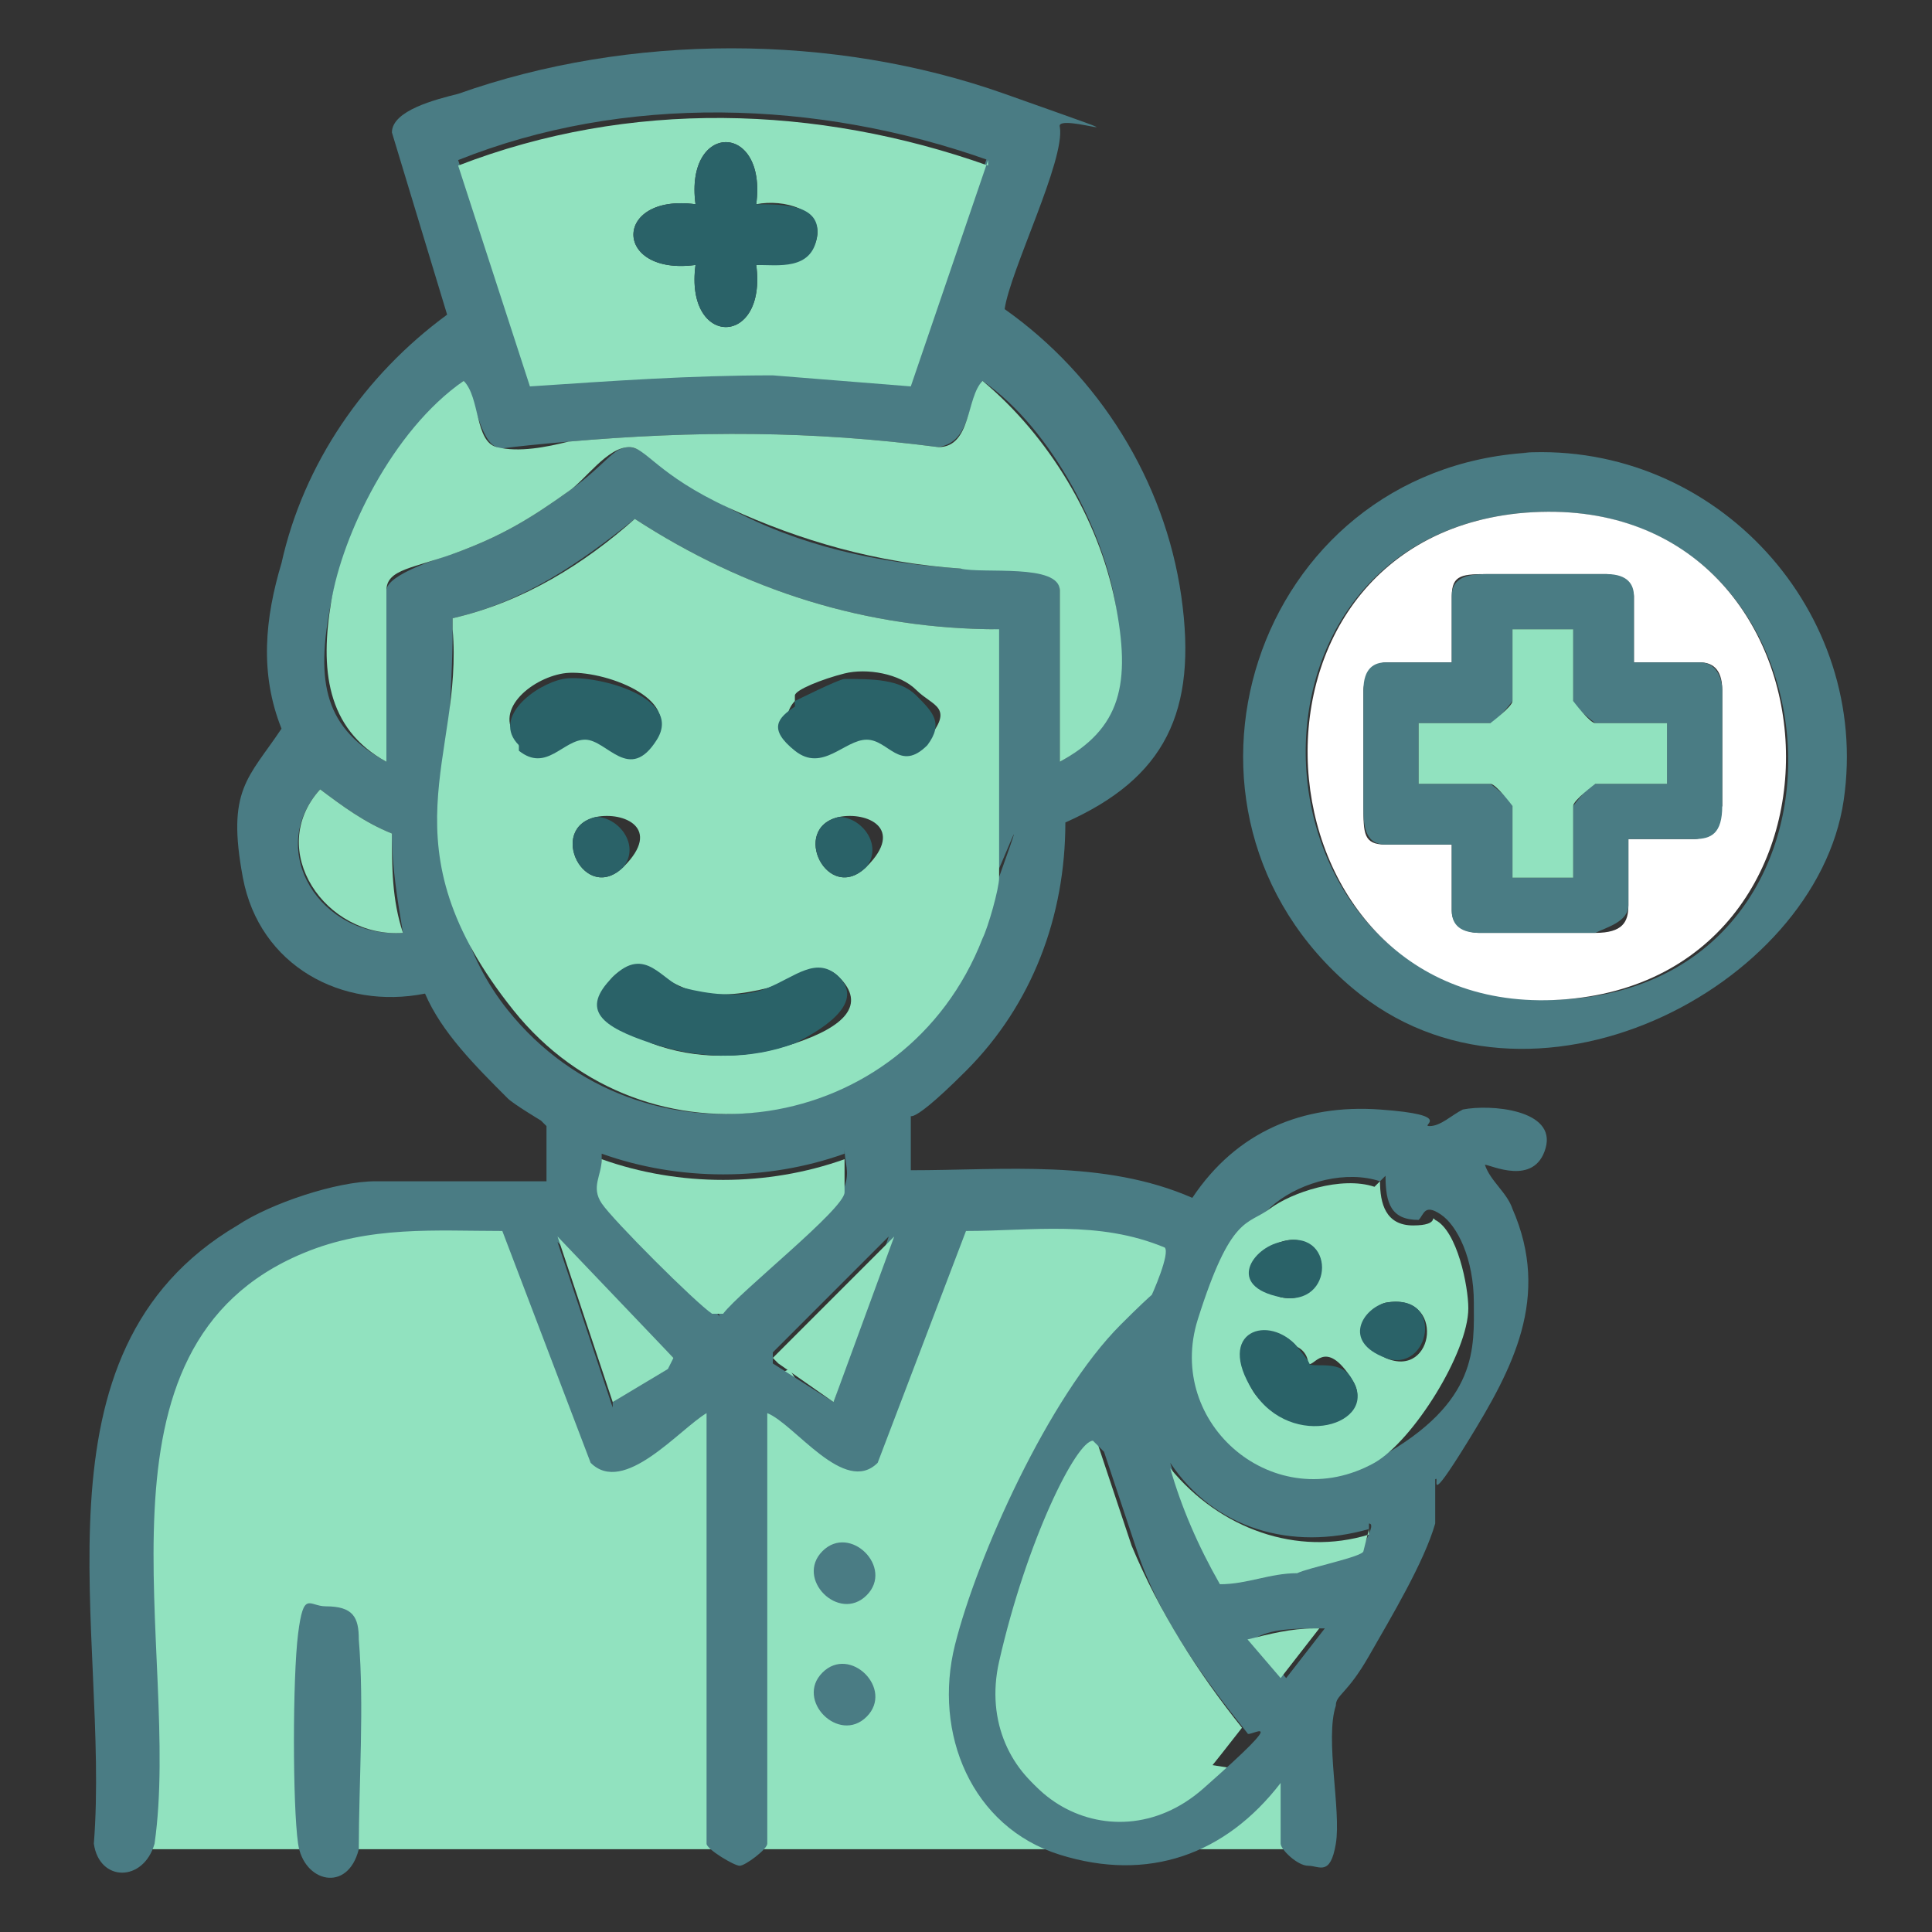 <?xml version="1.0" encoding="UTF-8"?>
<svg id="Layer_1" xmlns="http://www.w3.org/2000/svg" version="1.1" viewBox="0 0 35 35">
  <rect x="0" y="0" width="35" height="35" fill="#333333" stroke="none"/>
  <!-- Generator: Adobe Illustrator 29.2.1, SVG Export Plug-In . SVG Version: 2.1.0 Build 116)  -->
  <defs>
    <style>
      .st0 {
        fill: #2a6268;
      }

      .st1 {
        fill: #fff;
      }

      .st2 {
        fill: #4a7c84;
      }

      .st3 {
        fill: #91e2bf;
      }
    </style>
  </defs>
  <path class="st3" d="M23.3,33.5H2.5s-.3-9,.7-9.6.3,0,.3,0c0,0,1.8-2.7,5-1.7h.6c0,.1,1.7,4.2,1.7,4.2l1.4-.5.7-.4,1.4-.7,1,1.6.4.2,1.9-5,3.8.8s-1.7,4.6-2.7,4.6-1.1,4.3-1.1,4.3l5.8.9v1.2Z"/>
  <path class="st2" d="M9.8,20.3s-.5-.3-.6-.4c-.6-.6-1.2-1.2-1.5-1.9-1.5.3-3-.5-3.3-2.1s.1-1.8.7-2.7c-.4-1-.3-2,0-3,.4-1.8,1.5-3.4,3-4.5l-1-3.3c0-.4.8-.6,1.2-.7,3.1-1.1,6.8-1.1,9.9,0s.9.3,1,.6c.1.6-.9,2.6-1,3.3,1.7,1.2,2.9,3.1,3.2,5.2s-.3,3.3-2.1,4.1c0,1.7-.6,3.3-1.8,4.5s-1,.7-1,.8v1c1.7,0,3.5-.2,5.1.5.8-1.2,2-1.7,3.4-1.6s.7.3.9.3.4-.2.6-.3c.5-.1,1.7,0,1.5.7s-1,.3-1.1.3c.1.3.4.5.5.8.7,1.6,0,2.9-.8,4.2s-.5.6-.6.7c0,.2,0,.5,0,.8-.2.7-.8,1.7-1.2,2.4s-.6.7-.6.9c-.2.6.1,1.9,0,2.5s-.3.4-.5.4-.5-.3-.5-.4v-1.1c-1,1.3-2.4,1.8-4,1.3s-2.3-2.2-1.9-3.8,1.7-4.5,3-5.8.4-.2.5-.4.4-.9.3-1c-1.2-.5-2.4-.3-3.6-.3l-1.6,4.2c-.6.6-1.5-.7-2-.9v7.8c0,.1-.4.4-.5.4s-.6-.3-.6-.4v-7.8c-.5.3-1.5,1.5-2.1.9l-1.6-4.2c-1.2,0-2.4-.1-3.6.4-4.1,1.7-2.2,7.2-2.7,10.7-.2.7-1,.7-1.1,0,.3-3.8-1.3-8.9,2.6-11.2.6-.4,1.8-.8,2.5-.8h3.1v-1ZM17.9,2.9c-3.1-1.1-6.6-1.2-9.6,0l1.3,4c1.5,0,2.9-.2,4.4-.2l2.5.2,1.4-4.1ZM19.2,13.8c1.1-.6,1.2-1.7,1-2.9s-1.1-3.1-2.4-4c-.3.4-.2,1.1-.8,1.2-2.3-.3-4.4-.3-6.7-.1s-1,.2-1.3.1-.4-.9-.6-1.2c-1.2,1-2.1,2.5-2.4,4s-.1,2.3,1,2.9v-3.1c0-.3,1-.6,1.3-.7.8-.3,1.3-.6,2-1.1s.8-.8,1.1-.8,1.4.9,1.8,1.1c1.3.7,2.7,1,4.2,1.1s1.8-.2,1.8.4v3.1ZM18.1,11.4c-2.4,0-4.6-.7-6.6-2-1,.8-2,1.5-3.3,1.8v.2c0,2.3-.6,4.9,1,6.9,2.4,3,7.2,2.3,8.5-1.3s.3-.9.3-1.1v-4.5ZM7.1,15.1c-.5-.2-.9-.5-1.3-.8-1,1.1,0,2.7,1.5,2.6-.1-.6-.2-1.2-.2-1.8ZM15.3,20.9c-1.4.5-3,.5-4.4,0,0,.3,0,.6,0,.8s1.7,1.7,2,2,0,.1.2,0c.3-.4,2.1-1.9,2.2-2.2s0-.4,0-.7ZM25,21.4c-.6-.2-1.4,0-1.9.4s-1.1,1.5-1.3,2c-.6,2,1.4,3.6,3.2,2.6s1.7-2,1.7-2.8-.3-1.4-.6-1.6-.3,0-.4.1c-.5,0-.6-.3-.6-.8ZM11.1,25.4l.9-.6.2-.2-2.1-2.1,1,3ZM15.1,25.4l1-3-2.1,2.1v.2c0,0,1.1.7,1.1.7ZM19.9,26.2c-.3,0-1.6,3.5-1.7,4-.5,2.2,1.9,3.7,3.6,2.2s.8-.9.8-1c-.8-1-1.6-2.1-2-3.3s-.4-1.2-.6-1.8ZM24.8,27.7c-1.4.4-2.8,0-3.6-1.2.2.7.5,1.5.9,2.1.5,0,.9,0,1.4-.2s1.1-.2,1.2-.4.2-.4.1-.4ZM23.9,29.5c-.4,0-.9,0-1.2.2l.6.7.7-.9Z"/>
  <path class="st2" d="M27.6,8.2c3.5-.2,6.3,2.9,5.8,6.3s-5.7,6.1-8.9,3.4c-3.8-3.2-1.8-9.4,3.2-9.7ZM27.5,9.3c-5.6.6-4.9,9.2.9,8.8s5.1-9.4-.9-8.8Z"/>
  <path class="st2" d="M5.9,29.1c.5,0,.6.2.6.6.1,1.2,0,2.6,0,3.8-.2.8-1,.6-1.1-.1s-.1-3,0-3.8.2-.5.5-.5Z"/>
  <path class="st2" d="M15.7,28.9c-.5.5-1.3-.3-.8-.8s1.3.3.8.8Z"/>
  <path class="st2" d="M15.7,31.1c-.5.5-1.3-.3-.8-.8s1.3.3.8.8Z"/>
  <path class="st3" d="M18.1,11.4v4.5c0,.2-.2.9-.3,1.1-1.4,3.6-6.1,4.3-8.5,1.3s-.9-4.6-1.1-6.9v-.2c1.3-.3,2.4-1,3.3-1.8,2,1.3,4.2,2,6.6,2ZM9.4,13.5c.4.4.8-.2,1.2-.2s.9.7,1.3,0-1.1-1.2-1.7-1.1-1.3.7-.8,1.2ZM14.4,12.7c-.2.2-.2.6,0,.8.5.4.8-.2,1.3-.2s.6.7,1.1.1.1-.6-.2-.9-.9-.4-1.3-.3-.9.3-.9.4ZM10.8,14.8c-.9.2-.2,1.6.5.9s0-1-.5-.9ZM15.2,14.8c-.9.2-.2,1.6.5.9s0-1-.5-.9ZM15.2,17.7c-.4-.4-.9.1-1.3.2s-1,.2-1.5,0-.9-.6-1.3-.2.3,1,.7,1.2c.8.3,1.7.3,2.6,0s1.3-.7.8-1.2Z"/>
  <path class="st3" d="M17.9,2.9l-1.4,4.1-2.5-.2c-1.5,0-2.9.1-4.4.2l-1.3-4c3.1-1.2,6.5-1.1,9.6,0ZM13.7,3.7c.2-1.5-1.3-1.5-1.1,0-1.5-.2-1.5,1.3,0,1.1-.2,1.5,1.3,1.5,1.1,0,.4,0,1,0,1.1-.5s-.6-.7-1.1-.6Z"/>
  <path class="st3" d="M19.2,13.8v-3.1c0-.5-1.4-.3-1.8-.4-1.5-.1-2.9-.5-4.2-1.1s-1.5-1.1-1.8-1.1c-.4,0-.8.6-1.1.8-.7.5-1.2.8-2,1.1s-1.3.3-1.3.7v3.1c-1.1-.6-1.2-1.7-1-2.9s1.1-3.1,2.4-4c.3.3.2,1.1.6,1.2s.9,0,1.3-.1c2.3-.2,4.4-.2,6.7.1.6,0,.5-.9.8-1.2,1.2,1,2.1,2.5,2.4,4s.1,2.3-1,2.9Z"/>
  <path class="st3" d="M19.9,26.2c.2.6.4,1.2.6,1.8.5,1.2,1.2,2.3,2,3.3,0,0-.7.9-.8,1-1.7,1.5-4.1,0-3.6-2.2s1.4-4,1.7-4Z"/>
  <path class="st3" d="M25,21.4c0,.4.1.8.6.8s.3-.2.4-.1c.4.2.6,1.2.6,1.6,0,.8-1,2.4-1.7,2.8-1.8,1-3.8-.7-3.2-2.6s.9-1.7,1.3-2,1.3-.6,1.9-.4ZM23.2,22.5c-.4.1-.4.9,0,1,.9.2.9-1.3,0-1ZM25.1,23.6c-.4.1-.4.8,0,1,.9.4,1.1-1.2,0-1ZM23.7,24.7c0,0,0-.2-.2-.3-.5-.6-1.3,0-.8.8s2.3.6,1.8-.2-.7-.2-.8-.3Z"/>
  <path class="st3" d="M15.3,20.9c0,.2,0,.5,0,.7,0,.3-1.9,1.8-2.2,2.2,0,0-.1,0-.2,0-.3-.2-1.8-1.7-2-2s0-.5,0-.8c1.4.5,3,.5,4.4,0Z"/>
  <path class="st3" d="M7.1,15.1c0,.6,0,1.2.2,1.8-1.4.1-2.5-1.5-1.5-2.6.4.3.8.6,1.3.8Z"/>
  <path class="st3" d="M24.8,27.7s-.1.4-.1.4c0,.1-1,.3-1.2.4-.5,0-.9.2-1.4.2-.4-.7-.7-1.4-.9-2.1.9,1.1,2.3,1.6,3.6,1.2Z"/>
  <polygon class="st3" points="11.1 25.4 10.1 22.4 12.2 24.6 12.1 24.8 11.1 25.4"/>
  <polygon class="st3" points="15.1 25.4 14.1 24.7 14 24.6 16.2 22.4 15.1 25.4"/>
  <path class="st3" d="M23.9,29.5l-.7.9-.6-.7c.4-.1.8-.2,1.2-.2Z"/>
  <path class="st1" d="M27.5,9.3c6-.6,6.6,8.3.9,8.8s-6.5-8.2-.9-8.8ZM29.6,12v-1.2c0-.2-.3-.4-.5-.4-.4,0-1.6,0-2.1,0s-.7,0-.7.4v1.2h-1.2c-.2,0-.4.3-.4.5,0,.4,0,1.6,0,2.1s0,.7.4.7h1.2v1.2c0,.3.3.4.5.4.5,0,1.6,0,2.1,0s.6-.2.6-.5v-1.2h1.2c.3,0,.4-.4.5-.6,0-.5,0-1.7,0-2.1s-.2-.5-.4-.5h-1.2Z"/>
  <path class="st0" d="M15.2,17.7c.5.5-.4,1-.8,1.2-.8.3-1.7.3-2.6,0s-1.3-.6-.7-1.2.9.1,1.3.2,1,.2,1.5,0,.9-.6,1.3-.2Z"/>
  <path class="st0" d="M9.4,13.5c-.5-.5.3-1.1.8-1.2s2.2.3,1.7,1.1-.9,0-1.3,0-.7.6-1.2.2Z"/>
  <path class="st0" d="M14.4,12.7c0,0,.8-.4.9-.4.5,0,1,0,1.3.3s.5.5.2.9c-.5.5-.7-.1-1.1-.1s-.8.6-1.3.2-.3-.6,0-.8Z"/>
  <path class="st0" d="M10.8,14.8c.4,0,.8.5.5.9-.7.7-1.4-.7-.5-.9Z"/>
  <path class="st0" d="M15.2,14.8c.4,0,.8.5.5.9-.7.7-1.4-.7-.5-.9Z"/>
  <path class="st0" d="M13.7,3.7c.5,0,1.2,0,1.1.6s-.7.5-1.1.5c.2,1.5-1.3,1.5-1.1,0-1.5.2-1.5-1.3,0-1.1-.2-1.5,1.3-1.5,1.1,0Z"/>
  <path class="st0" d="M23.7,24.7c.1.1.6-.1.8.3.5.8-1.1,1.3-1.8.2s.3-1.4.8-.8,0,.2.2.3Z"/>
  <path class="st0" d="M23.2,22.5c1-.3,1,1.2,0,1s-.5-.9,0-1Z"/>
  <path class="st0" d="M25.1,23.6c1.1-.2.8,1.3,0,1s-.4-.9,0-1Z"/>
  <path class="st2" d="M29.6,12h1.2c.3,0,.4.3.4.5,0,.5,0,1.6,0,2.1s-.2.6-.5.6h-1.2v1.2c0,.3-.4.4-.6.5-.5,0-1.7,0-2.1,0s-.5-.2-.5-.4v-1.2h-1.2c-.4,0-.4-.4-.4-.7,0-.5,0-1.7,0-2.1s.2-.5.4-.5h1.2v-1.2c0-.4.4-.4.7-.4.5,0,1.7,0,2.1,0s.5.2.5.4v1.2ZM28.5,11.4h-1.1v1.3c0,0-.3.4-.4.4h-1.3v1.1h1.3c0,0,.4.3.4.4v1.3h1.1v-1.3c0,0,.3-.4.4-.4h1.3v-1.1h-1.3c0,0-.4-.3-.4-.4v-1.3Z"/>
  <path class="st3" d="M28.5,11.4v1.3c0,0,.3.4.4.4h1.3v1.1h-1.3c0,0-.4.3-.4.4v1.3h-1.1v-1.3c0,0-.3-.4-.4-.4h-1.3v-1.1h1.3c0,0,.4-.3.4-.4v-1.3h1.1Z"/>
</svg>